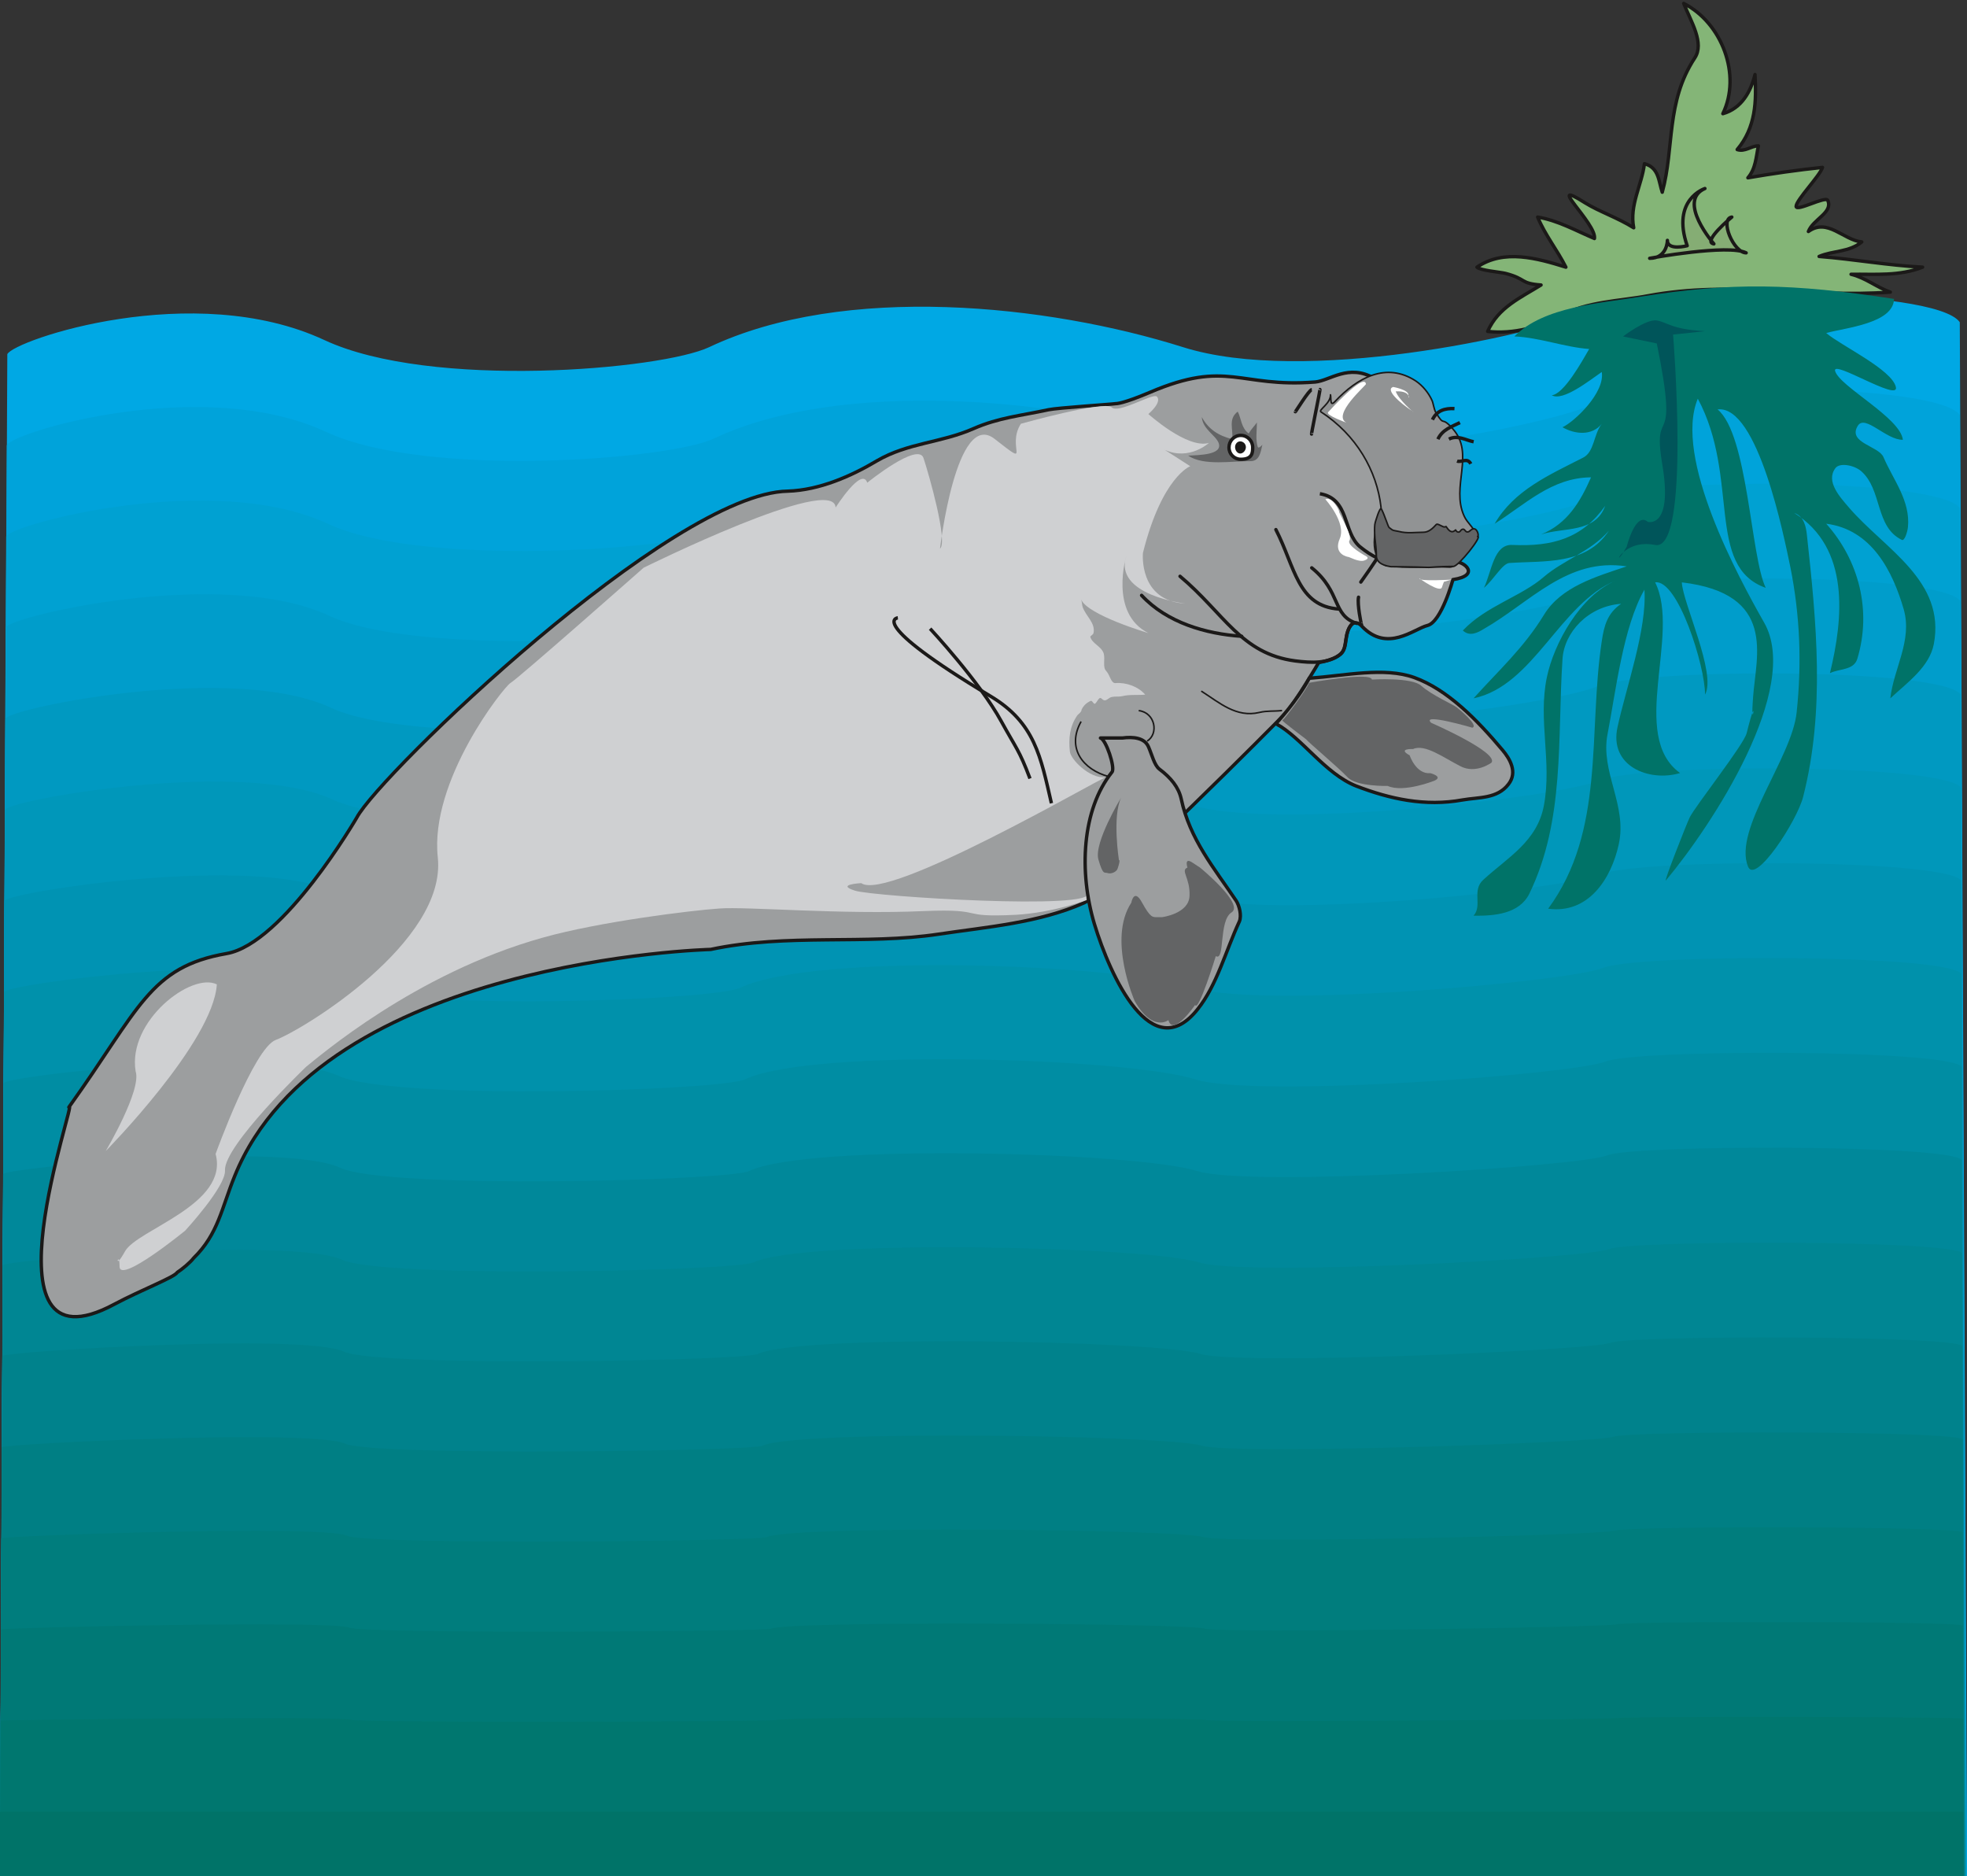 <svg xmlns="http://www.w3.org/2000/svg" xml:space="preserve" width="721.361" height="687.836" fill-rule="evenodd" stroke-linejoin="round" stroke-width="28.222" preserveAspectRatio="xMidYMid" version="1.2" viewBox="0 0 19086 18199"><rect x="0" y="0" width="19086" height="18199" fill="#333333" stroke="none"/><defs class="ClipPathGroup"><clipPath id="a" clipPathUnits="userSpaceOnUse"><path d="M0 0h19086v18199H0z"/></clipPath></defs><g class="SlideGroup"><g class="Slide" clip-path="url(#a)"><g class="Page"><g class="com.sun.star.drawing.ClosedBezierShape"><path fill="none" d="M0 2853h19088v15348H0z" class="BoundingBox"/><path fill="#00A8E4" d="M19087 18200H0L71 3436c68-137 1806-728 3076-137 1036 483 3272 287 3734 69 1314-622 3285-414 4598 0 1171 370 3354-105 3943-346 587-240 3353-240 3594 104l71 15074Z"/></g><g class="com.sun.star.drawing.ClosedBezierShape"><path fill="none" d="M0 3773h19085v14428H0z" class="BoundingBox"/><path fill="#00A3DA" d="m19017 4027 67 14172H0L66 4319c63-129 1907-682 3098-129 973 454 3328 269 3760 66 1231-584 3338-391 4570 0 1097 345 3396-99 3947-325 549-225 3350-225 3576 96Z"/></g><g class="com.sun.star.drawing.ClosedBezierShape"><path fill="none" d="M0 4693h19082v13508H0z" class="BoundingBox"/><path fill="#00A1D2" d="m19020 4932 61 13268H0L60 5204c61-122 2012-639 3122-122 907 424 3381 254 3785 61 1150-543 3394-363 4542 0 1024 325 3437-89 3950-302 516-210 3350-210 3561 91Z"/></g><g class="com.sun.star.drawing.ClosedBezierShape"><path fill="none" d="M0 5613h19080v12588H0z" class="BoundingBox"/><path fill="#009DCB" d="m19024 5833 55 12366H0L55 6087c59-112 2114-593 3142-112 844 394 3438 234 3814 56 1067-504 3447-338 4513 0 953 300 3479-84 3956-282 478-194 3348-194 3544 84Z"/></g><g class="com.sun.star.drawing.ClosedBezierShape"><path fill="none" d="M0 6533h19077v11668H0z" class="BoundingBox"/><path fill="#0099C1" d="m19025 6738 51 11462H0L53 6972c51-104 2212-548 3162-104 777 363 3493 215 3838 53 986-467 3501-313 4487 0 879 277 3518-79 3960-262 439-179 3342-179 3525 79Z"/></g><g class="com.sun.star.drawing.ClosedBezierShape"><path fill="none" d="M0 7454h19075v10747H0z" class="BoundingBox"/><path fill="#0097BA" d="m19029 7643 45 10557H0L48 7856c48-97 2314-502 3185-97 714 333 3547 199 3864 49 905-426 3554-285 4458 0 805 254 3560-71 3963-236 404-167 3343-167 3511 71Z"/></g><g class="com.sun.star.drawing.ClosedBezierShape"><path fill="none" d="M0 8374h19075v9828H0z" class="BoundingBox"/><path fill="#0093B3" d="m19031 8544 43 9656H0l43-9460c43-86 2415-456 3208-86 647 302 3602 180 3889 43 821-388 3610-259 4430 0 732 231 3600-66 3969-216 365-152 3340-152 3492 63Z"/></g><g class="com.sun.star.drawing.ClosedBezierShape"><path fill="none" d="M0 9294h19072v8907H0z" class="BoundingBox"/><path fill="#0091AB" d="m19030 9448 41 8752H0l40-8576c38-79 2515-411 3228-79 582 272 3656 163 3915 38 739-347 3663-231 4402 0 658 208 3640-58 3970-193 333-136 3341-136 3475 58Z"/></g><g class="com.sun.star.drawing.ClosedBezierShape"><path fill="none" d="M0 10213h19070v7989H0z" class="BoundingBox"/><path fill="#008DA3" d="m19034 10350 35 7850H0l35-7692c36-71 2616-365 3249-71 520 243 3712 144 3943 35 658-309 3716-208 4374 0 584 186 3681-51 3976-173 294-121 3337-121 3457 51Z"/></g><g class="com.sun.star.drawing.ClosedBezierShape"><path fill="none" d="M0 11134h19067v7067H0z" class="BoundingBox"/><path fill="#00889A" d="m19035 11254 31 6946H0l30-6809c30-61 2718-319 3272-61 454 211 3766 125 3967 31 574-273 3773-183 4347 0 510 160 3724-46 3980-152 257-106 3333-106 3439 45Z"/></g><g class="com.sun.star.drawing.ClosedBezierShape"><path fill="none" d="M0 12055h19065v6146H0z" class="BoundingBox"/><path fill="#008693" d="m19039 12158 25 6042H0l27-5925c26-53 2817-273 3292-53 389 183 3821 109 3994 25 493-232 3825-155 4318 0 440 140 3765-38 3984-129 221-88 3332-88 3424 40Z"/></g><g class="com.sun.star.drawing.ClosedBezierShape"><path fill="none" d="M0 12976h19062v5225H0z" class="BoundingBox"/><path fill="#00828C" d="m19040 13059 21 5140H0l22-5043c21-43 2919-225 3315-43 323 152 3874 91 4018 22 412-194 3880-129 4291 0 366 115 3805-33 3988-109 183-72 3330-72 3406 33Z"/></g><g class="com.sun.star.drawing.ClosedBezierShape"><path fill="none" d="M0 13897h19060v4306H0z" class="BoundingBox"/><path fill="#007F84" d="m19044 13965 15 4236H0l17-4160c18-33 3020-182 3338-33 259 119 3930 71 4045 18 327-157 3931-104 4262 0 292 91 3846-28 3994-87 147-60 3327-60 3388 26Z"/></g><g class="com.sun.star.drawing.ClosedBezierShape"><path fill="none" d="M0 14817h19060v3385H0z" class="BoundingBox"/><path fill="#007D7D" d="m19044 14867 15 3334H0l12-3276c15-25 3122-136 3358-25 196 91 3986 53 4073 12 246-116 3988-76 4234 0 218 69 3887-17 3996-63 112-45 3328-45 3371 18Z"/></g><g class="com.sun.star.drawing.ClosedBezierShape"><path fill="none" d="M0 15736h19057v2467H0z" class="BoundingBox"/><path fill="#007976" d="m19045 15771 11 2430H0l10-2392c7-18 3220-91 3378-18 129 61 4038 38 4097 10 165-78 4042-53 4207 0 145 46 3927-13 4001-43 73-30 3322-30 3352 13Z"/></g><g class="com.sun.star.drawing.ClosedBezierShape"><path fill="none" d="M0 16657h19055v1544H0z" class="BoundingBox"/><path fill="#00776F" d="m19049 16675 5 1525H0l5-1507c5-8 3322-45 3401-8 66 30 4095 18 4123 2 81-37 4095-25 4178 0 71 26 3969-5 4007-20 36-14 3320-14 3335 8Z"/></g><g class="com.sun.star.drawing.PolyPolygonShape"><path fill="none" d="M0 17577h19052v624H0z" class="BoundingBox"/><path fill="#007368" d="M3423 17577h15628v623H0v-623h3423Z"/></g><g class="com.sun.star.drawing.ClosedBezierShape"><path fill="none" d="M383 3595h13883v9197H383z" class="BoundingBox"/><path fill="#9C9E9F" d="M12795 6429s-219 375-323 492c-61 66-1714 1731-1953 1838-439 195-937 233-1412 304-709 107-1468-10-2211 148 0 0-3767 94-4618 2197-127 310-160 564-399 797-33 44-114 110-160 140-25 46-350 170-609 308-1350 726-341-2053-442-1911 686-957 782-1361 1531-1491 552-96 1263-1319 1263-1319 221-419 3053-3147 4182-3167 307-10 614-145 866-295 300-175 622-173 937-312 244-107 460-125 727-183 81-18 619-53 652-59 3 0 66 3 330-109 757-324 864-43 1606-101 142-13 325-180 571-36l780 1778c102 0 252 135-15 175 0 0-112 412-247 445-132 33-391 267-637 7 0 0-81-99-135 46-51 147 36 241-284 308Z"/><path fill="none" stroke="#1B1918" stroke-linejoin="miter" stroke-width="33" d="M12795 6429s-219 375-323 492c-61 66-1714 1731-1953 1838-439 195-937 233-1412 304-709 107-1468-10-2211 148 0 0-3767 94-4618 2197-127 310-160 564-399 797-33 44-114 110-160 140-25 46-350 170-609 308-1350 726-341-2053-442-1911 686-957 782-1361 1531-1491 552-96 1263-1319 1263-1319 221-419 3053-3147 4182-3167 307-10 614-145 866-295 300-175 622-173 937-312 244-107 460-125 727-183 81-18 619-53 652-59 3 0 66 3 330-109 757-324 864-43 1606-101 142-13 325-180 571-36l780 1778c102 0 252 135-15 175 0 0-112 412-247 445-132 33-391 267-637 7 0 0-81-99-135 46-51 147 36 241-284 308Z"/></g><g class="com.sun.star.drawing.ClosedBezierShape"><path fill="none" d="M12805 3605h1527v1801h-1527z" class="BoundingBox"/><path fill="#919394" d="M13932 4002c91 151 46 23 165 159 216 241-20 561 109 844 31 71 97 112 115 183-130 10-280 56-374-79 74 54 82 143 21 173-186 86-403 8-606 13 8 35-20 71 0 106-81-177 46-416 38-481-40-353-239-701-584-925-24-18 96-81 94-165 8 33-8 119 41 68 221-236 500-387 785-203 69 46 127 119 158 188 13 25 20 89 38 119Z"/><path fill="none" stroke="#1B1918" stroke-linejoin="miter" stroke-width="15" d="M13932 4002c91 151 46 23 165 159 216 241-20 561 109 844 31 71 97 112 115 183-130 10-280 56-374-79 74 54 82 143 21 173-186 86-403 8-606 13 8 35-20 71 0 106-81-177 46-416 38-481-40-353-239-701-584-925-24-18 96-81 94-165 8 33-8 119 41 68 221-236 500-387 785-203 69 46 127 119 158 188 13 25 20 89 38 119Z"/></g><g fill="none" class="com.sun.star.drawing.OpenBezierShape"><path d="M12804 4773h1545v739h-1545z" class="BoundingBox"/><path stroke="#1B1918" stroke-linejoin="miter" stroke-width="33" d="M12807 4790c289 48 220 369 388 514-13-13 160 140 231 112 59-25-2 59 21 61 227 33 399 5 623 16 63 2 170-200 254-276 18-15-5-18-5-33"/></g><g fill="none" class="com.sun.star.drawing.OpenBezierShape"><path d="M14287 5152h51v39h-51z" class="BoundingBox"/><path stroke="#1B1918" stroke-linejoin="miter" stroke-width="33" d="M14320 5185c0-18-20-5-15-29"/></g><g fill="none" class="com.sun.star.drawing.OpenBezierShape"><path d="M12711 5492h473v574h-473z" class="BoundingBox"/><path stroke="#1B1918" stroke-linecap="round" stroke-linejoin="bevel" stroke-width="33" d="M13166 6048c-242-76-150-306-438-539"/></g><g fill="none" class="com.sun.star.drawing.OpenBezierShape"><path d="M12363 5121h648v806h-648z" class="BoundingBox"/><path stroke="#1B1918" stroke-linecap="round" stroke-linejoin="bevel" stroke-width="33" d="M12993 5909c-403-28-426-407-613-771"/></g><g class="com.sun.star.drawing.ClosedBezierShape"><path fill="none" d="M11529 3993h721v493h-721z" class="BoundingBox"/><path fill="#636465" d="M12130 4474c91 2 102-84 119-160-12 17-40 38-45 22-23-73-8-158-8-237-25 36-58 66-79 107-74-53-72-145-107-213-97 73-41 175-54 267-129-31-231-95-295-214 10 119 133 175 163 250 46 117-186 119-295 124 149 104 435 51 601 54Z"/></g><g fill="none" class="com.sun.star.drawing.OpenBezierShape"><path d="M13187 5386h198v279h-198z" class="BoundingBox"/><path stroke="#1B1918" stroke-linecap="round" stroke-linejoin="bevel" stroke-width="33" d="M13366 5403c17-5-178 266-161 243"/></g><g fill="none" class="com.sun.star.drawing.OpenBezierShape"><path d="M12709 3762h116v467h-116z" class="BoundingBox"/><path stroke="#1B1918" stroke-linejoin="miter" stroke-width="33" d="M12807 3779c8-10-96 482-79 428"/></g><g fill="none" class="com.sun.star.drawing.OpenBezierShape"><path d="M12551 3763h183v250h-183z" class="BoundingBox"/><path stroke="#1B1918" stroke-linejoin="miter" stroke-width="33" d="M12729 3780c-28 2-163 225-161 215"/></g><g fill="none" class="com.sun.star.drawing.OpenBezierShape"><path d="M11433 5574h1712v869h-1712z" class="BoundingBox"/><path stroke="#1B1918" stroke-linecap="round" stroke-linejoin="bevel" stroke-width="33" d="M13127 6044c-94 86-46 241-119 302-115 94-285 86-440 66-527-69-689-461-1118-821"/></g><g fill="none" class="com.sun.star.drawing.OpenBezierShape"><path d="M11060 5759h1006v432h-1006z" class="BoundingBox"/><path stroke="#1B1918" stroke-linecap="round" stroke-linejoin="bevel" stroke-width="33" d="M12048 6173c-346-23-725-132-971-397"/></g><g fill="none" class="com.sun.star.drawing.OpenBezierShape"><path d="M11653 6700h790v232h-790z" class="BoundingBox"/><path stroke="#1B1918" stroke-linecap="round" stroke-width="15" d="M12434 6894c-71 8-140 0-214 18-224 53-387-94-559-204"/></g><g class="com.sun.star.drawing.ClosedBezierShape"><path fill="none" d="M12353 6506h2343v1297h-2343z" class="BoundingBox"/><path fill="#9C9E9F" d="M12707 6580c347-25 723-111 1015-7 322 116 610 410 857 704 71 84 149 215 58 331-109 143-287 125-447 153-362 66-705-10-1030-135-303-119-532-473-780-605 0 0 205-217 325-443l2 2Z"/><path fill="none" stroke="#1B1918" stroke-linejoin="miter" stroke-width="33" d="M12707 6580c347-25 723-111 1015-7 322 116 610 410 857 704 71 84 149 215 58 331-109 143-287 125-447 153-362 66-705-10-1030-135-303-119-532-473-780-605 0 0 205-217 325-443l2 2Z"/></g><g fill="none" class="com.sun.star.drawing.OpenBezierShape"><path d="M11048 6886h159v312h-159z" class="BoundingBox"/><path stroke="#1B1918" stroke-linejoin="miter" stroke-width="15" d="M11049 6894c161 20 196 225 82 296"/></g><g fill="none" class="com.sun.star.drawing.OpenBezierShape"><path d="M10428 6996h334v547h-334z" class="BoundingBox"/><path stroke="#1B1918" stroke-linejoin="miter" stroke-width="15" d="M10758 7534c-248-66-413-275-268-534"/></g><g class="com.sun.star.drawing.ClosedBezierShape"><path fill="none" d="M11908 4207h265v267h-265z" class="BoundingBox"/><path fill="#FFF" d="M12040 4456c110 0 115-61 115-115 0-64-51-117-115-117-65 0-115 53-115 117s50 115 115 115Z"/><path fill="none" stroke="#1B1918" stroke-linejoin="miter" stroke-width="33" d="M12040 4456c110 0 115-61 115-115 0-64-51-117-115-117-65 0-115 53-115 117s50 115 115 115Z"/></g><g fill="none" class="com.sun.star.drawing.OpenBezierShape"><path d="M13162 5777h67v300h-67z" class="BoundingBox"/><path stroke="#1B1918" stroke-linecap="round" stroke-linejoin="bevel" stroke-width="33" d="M13211 6059c-3 0-43-197-29-265"/></g><g class="com.sun.star.drawing.ClosedBezierShape"><path fill="none" d="M1026 9531h1079v1638H1026z" class="BoundingBox"/><path fill="#CFD0D2" d="M1316 10394c-80-489 542-965 788-844-35 560-1078 1617-1078 1617s351-593 290-773Z"/></g><g class="com.sun.star.drawing.ClosedBezierShape"><path fill="none" d="M1142 3843h10589v8481H1142z" class="BoundingBox"/><path fill="#CFD0D2" d="M10729 7541c-71 18-2118 1212-2372 1027 0 0-254 12-61 73 190 59 2349 191 2255 23 0 0-25 74 0 66 0 0-333 125-693 145-585 30-267-61-894-36-790 36-1717-45-1984-25-267 18-1159 127-1711 282-1249 348-2187 1167-2298 1253 0 0-800 765-788 1006 10 155-386 584-386 584s-637 521-637 348c0-175-65 66 53-147 119-213 1011-452 879-945 0 0 371-1027 584-1106 264-99 1659-950 1572-1770-81-745 638-1651 704-1692 69-38 1293-1119 1293-1119s1850-916 1863-584c0 0 254-401 307-241 0 0 493-399 546-239s239 813 160 879c0 0 158-1359 531-1064 373 292 107 79 254-148 0 0 810-226 879-160 66 66 386-131 437-106 0 0 68 40-79 172 0 0 378 341 587 280 0 0-188 175-427 68l246 158s-274 102-459 841c0 0-46 467 414 492 0 0-707-81-574-467 0 0-173 559 213 753 0 0-587-173-653-326 10 23 8 53 15 73 31 90 127 154 105 255-3 11-31 28-31 33 18 69 104 89 130 161 17 60-13 134 25 172 38 41 46 122 91 117 102-8 219 33 287 112-73 7-152-3-223 15-38 8-64 0-102 8-28 5-53 43-78 30-18-7-28-33-46-13-13 13-20 31-33 44-18 20-28-31-48-23-39 18-69 46-87 84v-5c3 30-33 48-43 63-74 107-84 226-71 348 5 74 190 267 348 251Z"/></g><g class="com.sun.star.drawing.ClosedBezierShape"><path fill="none" d="M12443 6565h2036v1083h-2036z" class="BoundingBox"/><path fill="#636465" d="M12704 6624s596-109 608-31c0 0 386-25 480 61s314 185 339 206c28 20 221 180 155 200 0 0-501-147-400-48 0 0 659 288 586 387 0 0-153 115-305 33-155-79-342-218-456-165 0 0-157-7-33 61 0 0 61 186 201 173 0 0 128 33 40 73 0 0-299 120-454 51 0 0-305 8-391-86-87-92-382-340-400-366 0 0-238-179-231-184 33-25 226-287 261-365Z"/></g><g class="com.sun.star.drawing.ClosedBezierShape"><path fill="none" d="M13772 5610h316v103h-316z" class="BoundingBox"/><path fill="#FFF" d="M14086 5623s-321 21-314-12c0 0 201 145 219 87 21-62 21-54 21-54l74-21Z"/></g><g class="com.sun.star.drawing.ClosedBezierShape"><path fill="none" d="M12860 4839h412v604h-412z" class="BoundingBox"/><path fill="#FFF" d="M13260 5399s-199-107-166-155c33-46-107-273-101-280 7-5-67-152-133-120 0 0 206 226 140 382-67 153 79 178 87 178 7 0 100 53 153 33 53-18 20-38 20-38Z"/></g><g class="com.sun.star.drawing.ClosedBezierShape"><path fill="none" d="M12884 3704h372v399h-372z" class="BoundingBox"/><path fill="#FFF" d="M13254 3726c0 13-334 301-189 375 0 0-205-74-178-102 0 0 352-391 367-273Z"/></g><g fill="none" class="com.sun.star.drawing.OpenBezierShape"><path d="M8658 5977h1562v1821H8658z" class="BoundingBox"/><path stroke="#1B1918" stroke-linejoin="miter" stroke-width="33" d="M8712 5994s-317 30 900 761c430 258 486 588 590 1038"/></g><g fill="none" class="com.sun.star.drawing.OpenBezierShape"><path d="M9012 6087h999v1473h-999z" class="BoundingBox"/><path stroke="#1B1918" stroke-linejoin="miter" stroke-width="33" d="M9025 6099s483 519 691 900c144 262 174 278 278 554"/></g><g class="com.sun.star.drawing.ClosedBezierShape"><path fill="none" d="M11984 4282h106v119h-106z" class="BoundingBox"/><path fill="#1B1918" d="M12034 4400c29 0 55-31 55-62s-26-56-55-56c-28 0-50 25-50 56s22 62 50 62Z"/></g><g class="com.sun.star.drawing.ClosedBezierShape"><path fill="none" d="M13330 4927h1023v587h-1023z" class="BoundingBox"/><path fill="#636465" d="M13342 5230c2 23 15 119 13 156-3 51 33 97 142 112 0 0 199 0 367 7 5 0 111-10 239-10 49 0 285-298 234-290 18-3-5-99-56-69-18 10-28 31-51 23-15-5-20-33-43-23-15 5-20 33-43 25-8-2-15-10-20-20-42 41-70 0-93-33-7 5-18 5-25 3-26-10-59-33-69-23-35 38-73 76-127 76-79 0-157 13-237-8-53-12-51-2-94-38-10-7-43-118-74-178-15-35-61 129-61 129-14 44 0 189-2 161Z"/><path fill="none" stroke="#1B1918" stroke-linejoin="miter" stroke-width="15" d="M13342 5230c2 23 15 119 13 156-3 51 33 97 142 112 0 0 199 0 367 7 5 0 111-10 239-10 49 0 285-298 234-290 18-3-5-99-56-69-18 10-28 31-51 23-15-5-20-33-43-23-15 5-20 33-43 25-8-2-15-10-20-20-42 41-70 0-93-33-7 5-18 5-25 3-26-10-59-33-69-23-35 38-73 76-127 76-79 0-157 13-237-8-53-12-51-2-94-38-10-7-43-118-74-178-15-35-61 129-61 129-14 44 0 189-2 161Z"/></g><g class="com.sun.star.drawing.ClosedBezierShape"><path fill="none" d="M13495 3754h219v243h-219z" class="BoundingBox"/><path fill="#FFF" d="M13518 3754c-78 25 56 150 194 240 13 16-141-115-169-197 171-10 118 110 123 36 3-52-148-79-148-79Z"/></g><g fill="none" class="com.sun.star.drawing.OpenBezierShape"><path d="M14051 4227h253v77h-253z" class="BoundingBox"/><path stroke="#1B1918" stroke-linejoin="miter" stroke-width="33" d="M14059 4260c84-42 161 10 240 26"/></g><g fill="none" class="com.sun.star.drawing.OpenBezierShape"><path d="M14132 4450h155v59h-155z" class="BoundingBox"/><path stroke="#1B1918" stroke-linejoin="miter" stroke-width="33" d="M14138 4473c43 16 100-37 133 27"/></g><g fill="none" class="com.sun.star.drawing.OpenBezierShape"><path d="M13937 4085h238v184h-238z" class="BoundingBox"/><path stroke="#1B1918" stroke-linejoin="miter" stroke-width="33" d="M13952 4261c43-93 133-121 214-161"/></g><g fill="none" class="com.sun.star.drawing.OpenBezierShape"><path d="M13884 3947h231v134h-231z" class="BoundingBox"/><path stroke="#1B1918" stroke-linejoin="miter" stroke-width="33" d="M13899 4072c43-90 120-112 214-108"/></g><g class="com.sun.star.drawing.ClosedBezierShape"><path fill="none" d="M10512 7138h1541v2852h-1541z" class="BoundingBox"/><path fill="#9C9E9F" d="M10889 7160c107-14 217-3 255 86 33 74 56 178 106 216 112 84 186 176 211 287 84 395 321 674 535 992 30 48 53 142 30 198-135 292-218 618-405 852-444 561-847-315-1002-827-151-503-123-1108 171-1474 33-43-59-317-112-330h211Z"/><path fill="none" stroke="#1B1918" stroke-linejoin="miter" stroke-width="33" d="M10889 7160c107-14 217-3 255 86 33 74 56 178 106 216 112 84 186 176 211 287 84 395 321 674 535 992 30 48 53 142 30 198-135 292-218 618-405 852-444 561-847-315-1002-827-151-503-123-1108 171-1474 33-43-59-317-112-330h211Z"/></g><g class="com.sun.star.drawing.ClosedBezierShape"><path fill="none" d="M10882 8352h1093v1594h-1093z" class="BoundingBox"/><path fill="#636465" d="M11644 8417s433 354 306 435c-127 79-61 478-153 424 0 0-168 548-201 474 0 0-214 312-259 147 0 0-153 120-327-185 0 0-265-601-33-954 0 0 26-148 105 0 82 148 102 140 148 140h46s261-33 266-207c8-173-91-246-20-274 0 0-33-98 41-53 73 48 81 53 81 53Z"/></g><g class="com.sun.star.drawing.ClosedBezierShape"><path fill="none" d="M10652 7739h227v736h-227z" class="BoundingBox"/><path fill="#636465" d="M10857 8344s-66-420 21-605c0 0-267 440-220 600 46 160 59 119 92 132 29 10 85-10 95-46 30-89 12-81 12-81Z"/></g><g class="com.sun.star.drawing.ClosedBezierShape"><path fill="none" d="M14304-2h4430v3242h-4430z" class="BoundingBox"/><path fill="#84B577" d="M15138 3067c-188 102-452 178-703 148 101-232 322-328 518-450-208-15-137-58-343-112-61-15-244-28-279-61 261-179 586-86 863 0-84-167-203-313-274-486 198 33 371 132 551 208 25-142-495-602-89-345 135 84 312 142 470 241-43-221 79-414 104-622 142 38 137 170 173 277 119-432 33-871 315-1302 97-144-36-353-107-530 372 190 562 695 380 1070 182-51 271-214 312-380 15 260 8 514-173 728 76 25 135-36 206-36-23 107-25 221-102 310 239-41 483-76 724-101-25 81-256 317-256 378 0 56 287-104 307-58 53 119-142 182-188 302 186-135 340 84 518 101-122 101-279 83-414 141 336 26 666 87 1004 104-226 89-460 66-694 69 140 33 249 127 381 173-813 58-1537-115-2348 35-277 53-594 53-856 198Z"/><path fill="none" stroke="#1B1918" stroke-linejoin="miter" stroke-width="33" d="M15138 3067c-188 102-452 178-703 148 101-232 322-328 518-450-208-15-137-58-343-112-61-15-244-28-279-61 261-179 586-86 863 0-84-167-203-313-274-486 198 33 371 132 551 208 25-142-495-602-89-345 135 84 312 142 470 241-43-221 79-414 104-622 142 38 137 170 173 277 119-432 33-871 315-1302 97-144-36-353-107-530 372 190 562 695 380 1070 182-51 271-214 312-380 15 260 8 514-173 728 76 25 135-36 206-36-23 107-25 221-102 310 239-41 483-76 724-101-25 81-256 317-256 378 0 56 287-104 307-58 53 119-142 182-188 302 186-135 340 84 518 101-122 101-279 83-414 141 336 26 666 87 1004 104-226 89-460 66-694 69 140 33 249 127 381 173-813 58-1537-115-2348 35-277 53-594 53-856 198Z"/></g><g class="com.sun.star.drawing.ClosedBezierShape"><path fill="none" d="M14194 2779h4587v6107h-4587z" class="BoundingBox"/><path fill="#007368" d="M15908 2880c-368 61-930 92-1214 384 244 10 485 104 726 122-71 122-244 436-363 449 109 61 363-142 485-226 33 201-266 483-381 536 120 69 285 86 381-33-81 104-71 275-183 329-327 167-668 315-856 640 295-186 552-447 935-450-104 236-229 450-485 554 216-71 526-10 622-277-223 315-510 396-899 379-183-11-201 256-277 416 97-81 178-236 247-241 337-23 746 23 965-313-173 201-445 287-630 447-219 191-561 282-787 521 68 64 149 18 200-13 457-261 813-698 1390-609-303 101-635 198-801 467-198 325-444 544-685 813 584-122 838-922 1381-1143-345 145-602 610-670 940-87 419 51 814-28 1240-64 351-351 506-587 722-117 104-7 251-96 350 205 3 444-18 541-213 348-716 271-1510 322-2275 15-259 247-515 569-538-132 91-165 208-188 363-134 887 36 1840-520 2595 391 53 612-290 685-625 84-381-180-701-109-1068 79-406 150-1039 358-1402 26 381-178 950-261 1333-84 380 307 535 607 446-501-362 10-1345-242-1850 221-33 487 820 484 1089 114-203-217-891-225-1089 924 109 720 716 692 1105-33 431 59-130-63 358-28 112-496 704-552 816-28 56-262 650-231 612 450-538 1316-1863 953-2500-251-442-882-1603-644-2173 410 763 73 1629 659 1835-147-305-172-1487-467-1731 391-45 645 1238 706 1530 94 470 112 933 61 1410-46 442-617 1136-472 1495 71 180 477-445 535-676 214-839 130-1688 36-2546-8-69-25-175-122-208 544 340 475 1026 346 1554 91-46 231-25 266-140 140-464 18-952-302-1310 442 56 645 462 752 830 86 303-97 572-130 864 171-158 379-305 422-526 117-615-475-922-820-1321-89-104-232-256-135-386 41-56 180-30 249 28 208 181 134 541 396 668 25 13 53-71 59-124 25-257-145-462-237-678-45-110-353-139-249-306 71-112 275 140 437 137-25-216-614-516-658-668-30-114 623 302 590 157-36-170-534-403-676-525 183-51 653-92 658-331-988-151-1572-164-2470-20Z"/></g><g class="com.sun.star.drawing.ClosedBezierShape"><path fill="none" d="M15710 3108h835v2303h-835z" class="BoundingBox"/><path fill="#00555A" d="M16234 3246s173 2112-174 2041c-345-69-430 294-276 17 0 0 86-345 205-241 0 0 245 69 141-554-105-623 173-68-54-1177l-328-68s226-172 328-155c105 18 140 86 468 104l-310 33Z"/></g><g class="com.sun.star.drawing.ClosedBezierShape"><path fill="none" d="M16004 1813h1010v711h-1010z" class="BoundingBox"/><path fill="#85AD74" d="M16943 2453c-122 0-260-329-139-347 0 0-294 243-174 260 0 0-363-416-87-537 0 0-328 104-172 555 0 0-192 51-192-52 0 0 0 174-172 174 0 0 764-140 936-53Z"/><path fill="none" stroke="#1B1918" stroke-linejoin="miter" stroke-width="33" d="M16943 2453c-122 0-260-329-139-347 0 0-294 243-174 260 0 0-363-416-87-537 0 0-328 104-172 555 0 0-192 51-192-52 0 0 0 174-172 174 0 0 764-140 936-53Z"/></g></g></g></g></svg>
